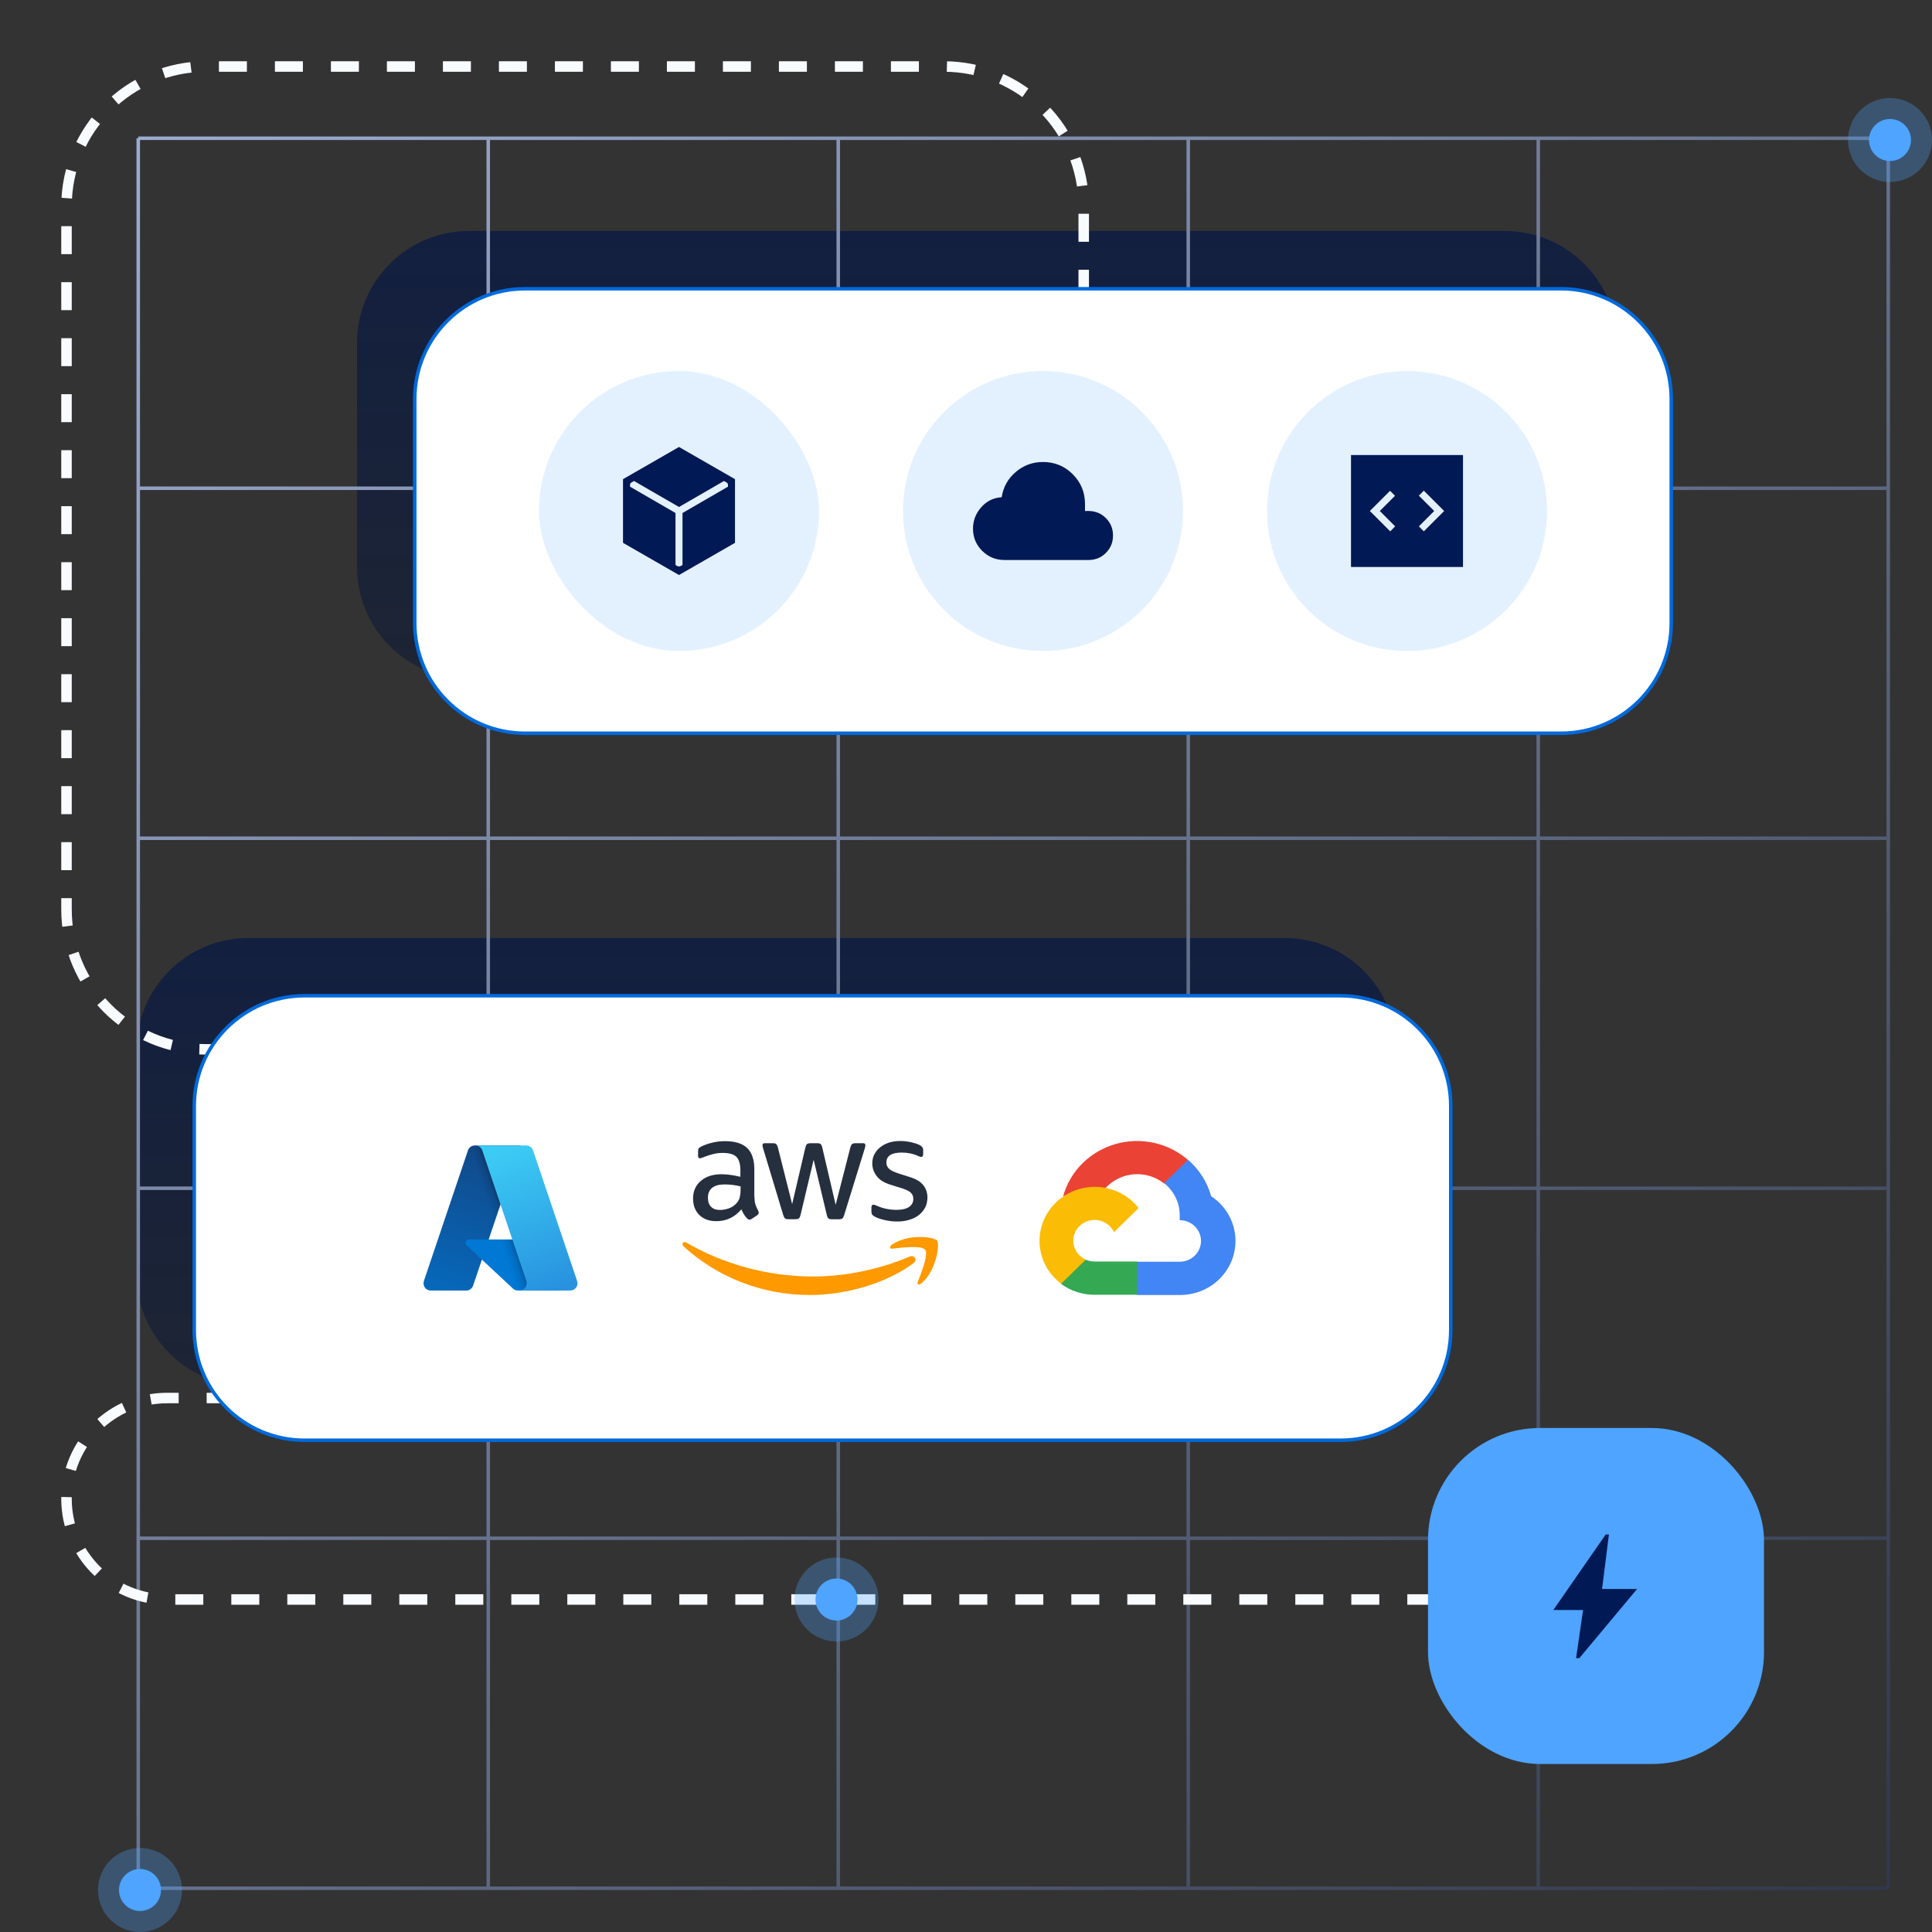 <svg width="552" height="552" viewBox="0 0 552 552" fill="none" xmlns="http://www.w3.org/2000/svg">
<rect x="0" y="0" width="552" height="552" fill="#333333" stroke="none"/>
<path opacity="0.9" d="M102 98C102 80.327 116.327 66 134 66H430C447.673 66 462 80.327 462 98V162C462 179.673 447.673 194 430 194H134C116.327 194 102 179.673 102 162V98Z" fill="url(#paint0_linear_2946_13562)"/>
<path opacity="0.9" d="M39 300C39 282.327 53.327 268 71 268H367C384.673 268 399 282.327 399 300V364C399 381.673 384.673 396 367 396H71C53.327 396 39 381.673 39 364V300Z" fill="url(#paint1_linear_2946_13562)"/>
<path d="M539.5 39.5H540V539.5H539.5V540H39.5V539.5H39V39.5H39.5V39H539.5V39.5ZM40 539H139V440H40V539ZM140 539H239V440H140V539ZM240 539H339V440H240V539ZM340 539H439V440H340V539ZM440 539H539V440H440V539ZM40 439H139V340H40V439ZM140 439H239V340H140V439ZM240 439H339V340H240V439ZM340 439H439V340H340V439ZM440 439H539V340H440V439ZM40 339H139V240H40V339ZM140 339H239V240H140V339ZM240 339H339V240H240V339ZM340 339H439V240H340V339ZM440 339H539V240H440V339ZM40 239H139V140H40V239ZM140 239H239V140H140V239ZM240 239H339V140H240V239ZM340 239H439V140H340V239ZM440 239H539V140H440V239ZM40 139H139V40H40V139ZM140 139H239V40H140V139ZM240 139H339V40H240V139ZM340 139H439V40H340V139ZM440 139H539V40H440V139Z" fill="url(#paint2_linear_2946_13562)"/>
<circle cx="476" cy="426" r="12" fill="#4EA4FF" fill-opacity="0.3"/>
<circle cx="476" cy="426" r="6" fill="#4EA4FF"/>
<path d="M309.635 85.075V59C309.635 36.909 291.726 19 269.635 19H59C36.909 19 19 36.909 19 59V259.821C19 281.912 36.909 299.821 59 299.821H85.366C107.458 299.821 125.366 317.729 125.366 339.821V359.434C125.366 381.526 107.458 399.434 85.366 399.434H47.783C31.887 399.434 19 412.321 19 428.217V428.217C19 444.113 31.887 457 47.783 457H417" stroke="#F8FBFF" stroke-width="3" stroke-dasharray="8 8"/>
<circle cx="239" cy="457" r="12" fill="#4EA4FF" fill-opacity="0.3"/>
<circle cx="239" cy="457" r="6" fill="#4EA4FF"/>
<circle cx="540" cy="40" r="12" fill="#4EA4FF" fill-opacity="0.3"/>
<circle cx="540" cy="40" r="6" fill="#4EA4FF"/>
<circle cx="40" cy="540" r="12" fill="#4EA4FF" fill-opacity="0.3"/>
<circle cx="40" cy="540" r="6" fill="#4EA4FF"/>
<rect x="408" y="408" width="96" height="96" rx="32" fill="#4EA4FF"/>
<mask id="mask0_2946_13562" style="mask-type:alpha" maskUnits="userSpaceOnUse" x="432" y="432" width="48" height="48">
<rect x="432" y="432" width="48" height="48" fill="#D9D9D9"/>
</mask>
<g mask="url(#mask0_2946_13562)">
<path d="M450.307 473.769L452.307 460H443.807L458.769 438.423H459.692L457.731 454H467.731L451.231 473.769H450.307Z" fill="#011955"/>
</g>
<path d="M87 284.5H383C400.397 284.5 414.5 298.603 414.5 316V380C414.5 397.397 400.397 411.5 383 411.5H87C69.603 411.5 55.5 397.397 55.5 380V316C55.5 298.603 69.603 284.5 87 284.5Z" fill="white"/>
<path d="M87 284.5H383C400.397 284.5 414.5 298.603 414.5 316V380C414.5 397.397 400.397 411.5 383 411.5H87C69.603 411.5 55.5 397.397 55.5 380V316C55.5 298.603 69.603 284.5 87 284.5Z" stroke="#006ADC"/>
<path d="M135.669 327.272H148.688L135.173 367.316C135.034 367.727 134.77 368.085 134.417 368.338C134.064 368.591 133.641 368.727 133.207 368.728H123.075C122.745 368.728 122.421 368.649 122.128 368.499C121.836 368.349 121.583 368.131 121.391 367.864C121.199 367.597 121.073 367.287 121.025 366.962C120.976 366.637 121.005 366.304 121.111 365.993L133.702 328.684C133.841 328.272 134.105 327.915 134.458 327.661C134.811 327.408 135.235 327.272 135.669 327.272Z" fill="url(#paint3_linear_2946_13562)"/>
<path d="M154.588 354.13H133.943C133.751 354.13 133.563 354.188 133.404 354.296C133.246 354.404 133.123 354.557 133.053 354.735C132.982 354.914 132.967 355.11 133.01 355.297C133.052 355.484 133.15 355.654 133.29 355.785L146.556 368.167C146.942 368.527 147.451 368.728 147.979 368.727H159.669L154.588 354.13Z" fill="#0078D4"/>
<path d="M135.669 327.272C135.23 327.27 134.802 327.409 134.447 327.668C134.092 327.927 133.83 328.293 133.697 328.711L121.126 365.958C121.014 366.271 120.978 366.607 121.023 366.936C121.068 367.266 121.191 367.579 121.383 367.851C121.575 368.123 121.829 368.344 122.124 368.497C122.42 368.649 122.748 368.728 123.08 368.727H133.473C133.861 368.658 134.222 368.488 134.522 368.233C134.821 367.978 135.048 367.648 135.178 367.277L137.685 359.889L146.64 368.241C147.016 368.552 147.487 368.724 147.973 368.727H159.62L154.512 354.13L139.621 354.134L148.735 327.272H135.669Z" fill="url(#paint4_linear_2946_13562)"/>
<path d="M152.297 328.682C152.159 328.271 151.895 327.914 151.542 327.661C151.19 327.408 150.767 327.272 150.333 327.272H135.824C136.258 327.272 136.68 327.408 137.033 327.661C137.385 327.914 137.649 328.271 137.788 328.682L150.38 365.992C150.485 366.304 150.515 366.636 150.466 366.962C150.417 367.287 150.292 367.596 150.1 367.864C149.908 368.131 149.655 368.349 149.362 368.499C149.069 368.65 148.745 368.728 148.416 368.728H162.926C163.255 368.728 163.579 368.649 163.872 368.499C164.165 368.349 164.418 368.131 164.61 367.864C164.801 367.596 164.927 367.287 164.976 366.962C165.024 366.636 164.995 366.304 164.889 365.992L152.297 328.682Z" fill="url(#paint5_linear_2946_13562)"/>
<path d="M215.572 341.98C215.572 342.885 215.669 343.62 215.839 344.158C216.033 344.696 216.276 345.284 216.616 345.92C216.738 346.116 216.786 346.311 216.786 346.483C216.786 346.727 216.64 346.972 216.325 347.217L214.795 348.245C214.577 348.392 214.358 348.465 214.164 348.465C213.921 348.465 213.678 348.343 213.436 348.122C213.096 347.755 212.804 347.364 212.562 346.972C212.319 346.556 212.076 346.091 211.809 345.528C209.915 347.78 207.536 348.905 204.671 348.905C202.631 348.905 201.005 348.318 199.815 347.143C198.625 345.969 198.018 344.403 198.018 342.445C198.018 340.365 198.747 338.676 200.228 337.404C201.709 336.131 203.675 335.495 206.176 335.495C207.002 335.495 207.851 335.568 208.75 335.691C209.648 335.813 210.571 336.009 211.542 336.229V334.443C211.542 332.583 211.153 331.286 210.401 330.527C209.624 329.769 208.313 329.402 206.443 329.402C205.593 329.402 204.719 329.499 203.821 329.72C202.923 329.94 202.049 330.209 201.199 330.552C200.811 330.723 200.519 330.821 200.349 330.87C200.179 330.919 200.058 330.943 199.961 330.943C199.621 330.943 199.451 330.699 199.451 330.185V328.986C199.451 328.594 199.499 328.3 199.621 328.129C199.742 327.958 199.961 327.786 200.301 327.615C201.15 327.175 202.17 326.808 203.36 326.514C204.549 326.196 205.812 326.049 207.147 326.049C210.037 326.049 212.149 326.71 213.508 328.031C214.844 329.353 215.524 331.359 215.524 334.051V341.98H215.572ZM205.715 345.7C206.516 345.7 207.342 345.553 208.216 345.259C209.09 344.966 209.867 344.427 210.522 343.693C210.911 343.228 211.202 342.714 211.348 342.127C211.493 341.539 211.59 340.83 211.59 339.998V338.97C210.886 338.799 210.134 338.652 209.357 338.554C208.58 338.456 207.827 338.407 207.075 338.407C205.448 338.407 204.258 338.725 203.457 339.386C202.656 340.047 202.267 340.977 202.267 342.2C202.267 343.35 202.559 344.207 203.166 344.794C203.748 345.406 204.598 345.7 205.715 345.7ZM225.211 348.343C224.774 348.343 224.483 348.269 224.288 348.098C224.094 347.951 223.924 347.608 223.778 347.143L218.073 328.227C217.927 327.737 217.854 327.419 217.854 327.248C217.854 326.857 218.049 326.636 218.437 326.636H220.816C221.278 326.636 221.593 326.71 221.763 326.881C221.958 327.028 222.103 327.37 222.249 327.835L226.328 344.036L230.115 327.835C230.237 327.346 230.382 327.028 230.577 326.881C230.771 326.734 231.111 326.636 231.548 326.636H233.49C233.951 326.636 234.267 326.71 234.461 326.881C234.655 327.028 234.825 327.37 234.923 327.835L238.759 344.231L242.959 327.835C243.105 327.346 243.275 327.028 243.444 326.881C243.639 326.734 243.954 326.636 244.391 326.636H246.649C247.038 326.636 247.256 326.832 247.256 327.248C247.256 327.37 247.232 327.493 247.208 327.64C247.183 327.786 247.135 327.982 247.038 328.251L241.187 347.168C241.041 347.657 240.871 347.976 240.677 348.122C240.482 348.269 240.167 348.367 239.754 348.367H237.666C237.205 348.367 236.889 348.294 236.695 348.122C236.501 347.951 236.331 347.633 236.234 347.143L232.47 331.359L228.731 347.119C228.61 347.608 228.464 347.927 228.27 348.098C228.076 348.269 227.736 348.343 227.299 348.343H225.211ZM256.409 349.003C255.147 349.003 253.884 348.856 252.671 348.563C251.457 348.269 250.51 347.951 249.878 347.584C249.49 347.364 249.223 347.119 249.126 346.899C249.029 346.679 248.98 346.434 248.98 346.214V344.966C248.98 344.452 249.174 344.207 249.539 344.207C249.684 344.207 249.83 344.231 249.976 344.28C250.121 344.329 250.34 344.427 250.583 344.525C251.408 344.892 252.306 345.186 253.253 345.382C254.224 345.577 255.171 345.675 256.142 345.675C257.672 345.675 258.862 345.406 259.687 344.868C260.513 344.329 260.95 343.546 260.95 342.543C260.95 341.858 260.731 341.295 260.294 340.83C259.857 340.365 259.032 339.949 257.842 339.557L254.321 338.456C252.549 337.893 251.238 337.061 250.437 335.96C249.636 334.883 249.223 333.684 249.223 332.412C249.223 331.384 249.441 330.478 249.878 329.695C250.315 328.912 250.898 328.227 251.627 327.689C252.355 327.126 253.18 326.71 254.152 326.416C255.123 326.122 256.142 326 257.211 326C257.745 326 258.303 326.024 258.837 326.098C259.396 326.171 259.906 326.269 260.416 326.367C260.901 326.489 261.362 326.612 261.799 326.759C262.236 326.905 262.576 327.052 262.819 327.199C263.159 327.395 263.402 327.591 263.548 327.811C263.693 328.007 263.766 328.276 263.766 328.618V329.769C263.766 330.283 263.572 330.552 263.208 330.552C263.013 330.552 262.698 330.454 262.285 330.258C260.901 329.622 259.347 329.304 257.623 329.304C256.24 329.304 255.147 329.524 254.394 329.989C253.642 330.454 253.253 331.164 253.253 332.167C253.253 332.852 253.496 333.439 253.982 333.904C254.467 334.369 255.365 334.834 256.652 335.25L260.1 336.351C261.848 336.914 263.111 337.697 263.863 338.701C264.616 339.704 264.98 340.854 264.98 342.127C264.98 343.179 264.761 344.133 264.349 344.966C263.912 345.798 263.329 346.532 262.576 347.119C261.824 347.731 260.925 348.171 259.881 348.489C258.789 348.832 257.648 349.003 256.409 349.003Z" fill="#252F3E"/>
<path fill-rule="evenodd" clip-rule="evenodd" d="M260.998 360.897C253.01 366.843 241.405 370 231.426 370C217.442 370 204.841 364.788 195.323 356.125C194.571 355.439 195.251 354.509 196.149 355.048C206.443 361.068 219.141 364.714 232.276 364.714C241.138 364.714 250.874 362.854 259.833 359.037C261.168 358.425 262.309 359.918 260.998 360.897Z" fill="#FF9900"/>
<path fill-rule="evenodd" clip-rule="evenodd" d="M264.324 357.079C263.305 355.758 257.575 356.443 254.977 356.761C254.2 356.859 254.079 356.174 254.783 355.66C259.347 352.429 266.849 353.359 267.723 354.436C268.597 355.537 267.481 363.099 263.208 366.721C262.552 367.284 261.921 366.99 262.212 366.256C263.183 363.833 265.344 358.376 264.324 357.079Z" fill="#FF9900"/>
<path d="M332.534 338.116H334.242L339.11 333.364L339.349 331.346C336.561 328.943 333.191 327.274 329.558 326.496C325.925 325.718 322.148 325.857 318.586 326.9C315.023 327.943 311.791 329.856 309.196 332.458C306.601 335.059 304.729 338.263 303.755 341.768C304.297 341.551 304.898 341.516 305.463 341.668L315.198 340.101C315.198 340.101 315.694 339.3 315.95 339.35C318.036 337.113 320.919 335.74 324.008 335.51C327.098 335.281 330.16 336.213 332.569 338.116H332.534Z" fill="#EA4335"/>
<path d="M346.045 341.768C344.926 337.745 342.629 334.129 339.435 331.363L332.603 338.033C334.027 339.169 335.168 340.605 335.94 342.235C336.712 343.864 337.095 345.643 337.061 347.438V348.622C337.859 348.622 338.65 348.775 339.388 349.074C340.125 349.372 340.796 349.809 341.36 350.36C341.925 350.912 342.373 351.566 342.678 352.286C342.984 353.007 343.141 353.779 343.141 354.558C343.141 355.338 342.984 356.11 342.678 356.83C342.373 357.55 341.925 358.205 341.36 358.756C340.796 359.307 340.125 359.744 339.388 360.043C338.65 360.341 337.859 360.495 337.061 360.495H324.9L323.687 361.695V368.816L324.9 370H337.061C340.457 370.025 343.771 368.983 346.513 367.028C349.255 365.072 351.28 362.306 352.288 359.14C353.295 355.974 353.232 352.575 352.108 349.446C350.984 346.318 348.858 343.626 346.045 341.768Z" fill="#4285F4"/>
<path d="M312.722 369.933H324.883V360.428H312.722C311.855 360.428 310.999 360.246 310.211 359.894L308.503 360.411L303.601 365.164L303.174 366.831C305.923 368.858 309.277 369.947 312.722 369.933Z" fill="#34A853"/>
<path d="M312.722 339.1C309.427 339.119 306.22 340.143 303.55 342.028C300.879 343.912 298.879 346.564 297.827 349.613C296.775 352.662 296.725 355.955 297.684 359.033C298.643 362.111 300.562 364.82 303.174 366.781L310.228 359.894C309.331 359.499 308.547 358.897 307.941 358.14C307.335 357.384 306.926 356.495 306.75 355.55C306.573 354.605 306.634 353.633 306.927 352.716C307.22 351.799 307.736 350.966 308.432 350.287C309.127 349.608 309.981 349.103 310.92 348.817C311.859 348.531 312.855 348.472 313.823 348.644C314.791 348.817 315.701 349.216 316.476 349.807C317.251 350.399 317.868 351.165 318.273 352.04L325.327 345.153C323.846 343.263 321.938 341.734 319.751 340.684C317.564 339.634 315.158 339.092 312.722 339.1Z" fill="#FBBC05"/>
<path d="M150 82.5H446C463.397 82.5 477.5 96.603 477.5 114V178C477.5 195.397 463.397 209.5 446 209.5H150C132.603 209.5 118.5 195.397 118.5 178V114C118.5 96.603 132.603 82.5 150 82.5Z" fill="white"/>
<path d="M150 82.5H446C463.397 82.5 477.5 96.603 477.5 114V178C477.5 195.397 463.397 209.5 446 209.5H150C132.603 209.5 118.5 195.397 118.5 178V114C118.5 96.603 132.603 82.5 150 82.5Z" stroke="#006ADC"/>
<rect x="154" y="106" width="80" height="80" rx="40" fill="#4EA4FF" fill-opacity="0.16"/>
<mask id="mask1_2946_13562" style="mask-type:alpha" maskUnits="userSpaceOnUse" x="170" y="122" width="48" height="48">
<rect x="170" y="122" width="48" height="48" fill="#D9D9D9"/>
</mask>
<g mask="url(#mask1_2946_13562)">
<path d="M194 164.292L178 155.096V136.904L194 127.707L210 136.904V155.096L194 164.292ZM193 146.573V161.427L193.462 161.692C193.641 161.795 193.821 161.846 194 161.846C194.179 161.846 194.359 161.795 194.538 161.692L195 161.427V146.573L208 139.046V138.561C208 138.433 207.968 138.305 207.904 138.177C207.84 138.049 207.743 137.946 207.615 137.869L206.85 137.427L194 144.854L181.15 137.427L180.385 137.869C180.257 137.946 180.16 138.049 180.096 138.177C180.032 138.305 180 138.433 180 138.561V139.046L193 146.573Z" fill="#011955"/>
</g>
<path d="M258 146C258 123.909 275.909 106 298 106C320.091 106 338 123.909 338 146C338 168.091 320.091 186 298 186C275.909 186 258 168.091 258 146Z" fill="#4EA4FF" fill-opacity="0.16"/>
<mask id="mask2_2946_13562" style="mask-type:alpha" maskUnits="userSpaceOnUse" x="274" y="122" width="48" height="48">
<rect x="274" y="122" width="48" height="48" fill="#D9D9D9"/>
</mask>
<g mask="url(#mask2_2946_13562)">
<path d="M287 160C284.505 160 282.381 159.13 280.629 157.389C278.876 155.648 278 153.53 278 151.035C278 148.742 278.783 146.708 280.35 144.931C281.917 143.154 283.864 142.2 286.193 142.069C286.641 139.156 287.981 136.75 290.212 134.85C292.442 132.95 295.038 132 298 132C301.336 132 304.17 133.166 306.502 135.498C308.834 137.83 310 140.664 310 144V146H311.231C313.146 146.062 314.753 146.765 316.052 148.11C317.351 149.455 318 151.085 318 153C318 154.962 317.324 156.619 315.971 157.971C314.619 159.324 312.962 160 311 160H287Z" fill="#011955"/>
</g>
<path d="M362 146C362 123.909 379.909 106 402 106C424.091 106 442 123.909 442 146C442 168.091 424.091 186 402 186C379.909 186 362 168.091 362 146Z" fill="#4EA4FF" fill-opacity="0.16"/>
<mask id="mask3_2946_13562" style="mask-type:alpha" maskUnits="userSpaceOnUse" x="378" y="122" width="48" height="48">
<rect x="378" y="122" width="48" height="48" fill="#D9D9D9"/>
</mask>
<g mask="url(#mask3_2946_13562)">
<path d="M397.2 151.816L398.616 150.389L394.227 146L398.577 141.65L397.162 140.223L391.385 146L397.2 151.816ZM406.8 151.816L412.615 146L406.8 140.185L405.385 141.611L409.773 146L405.385 150.389L406.8 151.816ZM386 162V130H418V162H386Z" fill="#011955"/>
</g>
<defs>
<linearGradient id="paint0_linear_2946_13562" x1="282" y1="202.889" x2="282" y2="-59.333" gradientUnits="userSpaceOnUse">
<stop stop-color="#051335" stop-opacity="0.5"/>
<stop offset="1" stop-color="#011955"/>
</linearGradient>
<linearGradient id="paint1_linear_2946_13562" x1="219" y1="404.889" x2="219" y2="142.667" gradientUnits="userSpaceOnUse">
<stop stop-color="#051335" stop-opacity="0.5"/>
<stop offset="1" stop-color="#011955"/>
</linearGradient>
<linearGradient id="paint2_linear_2946_13562" x1="540.5" y1="539.5" x2="39.5" y2="38.5" gradientUnits="userSpaceOnUse">
<stop stop-color="#30384A"/>
<stop offset="1" stop-color="#9DACD1"/>
</linearGradient>
<linearGradient id="paint3_linear_2946_13562" x1="140.414" y1="330.344" x2="126.894" y2="370.287" gradientUnits="userSpaceOnUse">
<stop stop-color="#114A8B"/>
<stop offset="1" stop-color="#0669BC"/>
</linearGradient>
<linearGradient id="paint4_linear_2946_13562" x1="144.637" y1="348.958" x2="141.51" y2="350.016" gradientUnits="userSpaceOnUse">
<stop stop-opacity="0.3"/>
<stop offset="0.071" stop-opacity="0.2"/>
<stop offset="0.321" stop-opacity="0.1"/>
<stop offset="0.623" stop-opacity="0.05"/>
<stop offset="1" stop-opacity="0"/>
</linearGradient>
<linearGradient id="paint5_linear_2946_13562" x1="142.917" y1="329.179" x2="157.759" y2="368.72" gradientUnits="userSpaceOnUse">
<stop stop-color="#3CCBF4"/>
<stop offset="1" stop-color="#2892DF"/>
</linearGradient>
</defs>
</svg>
